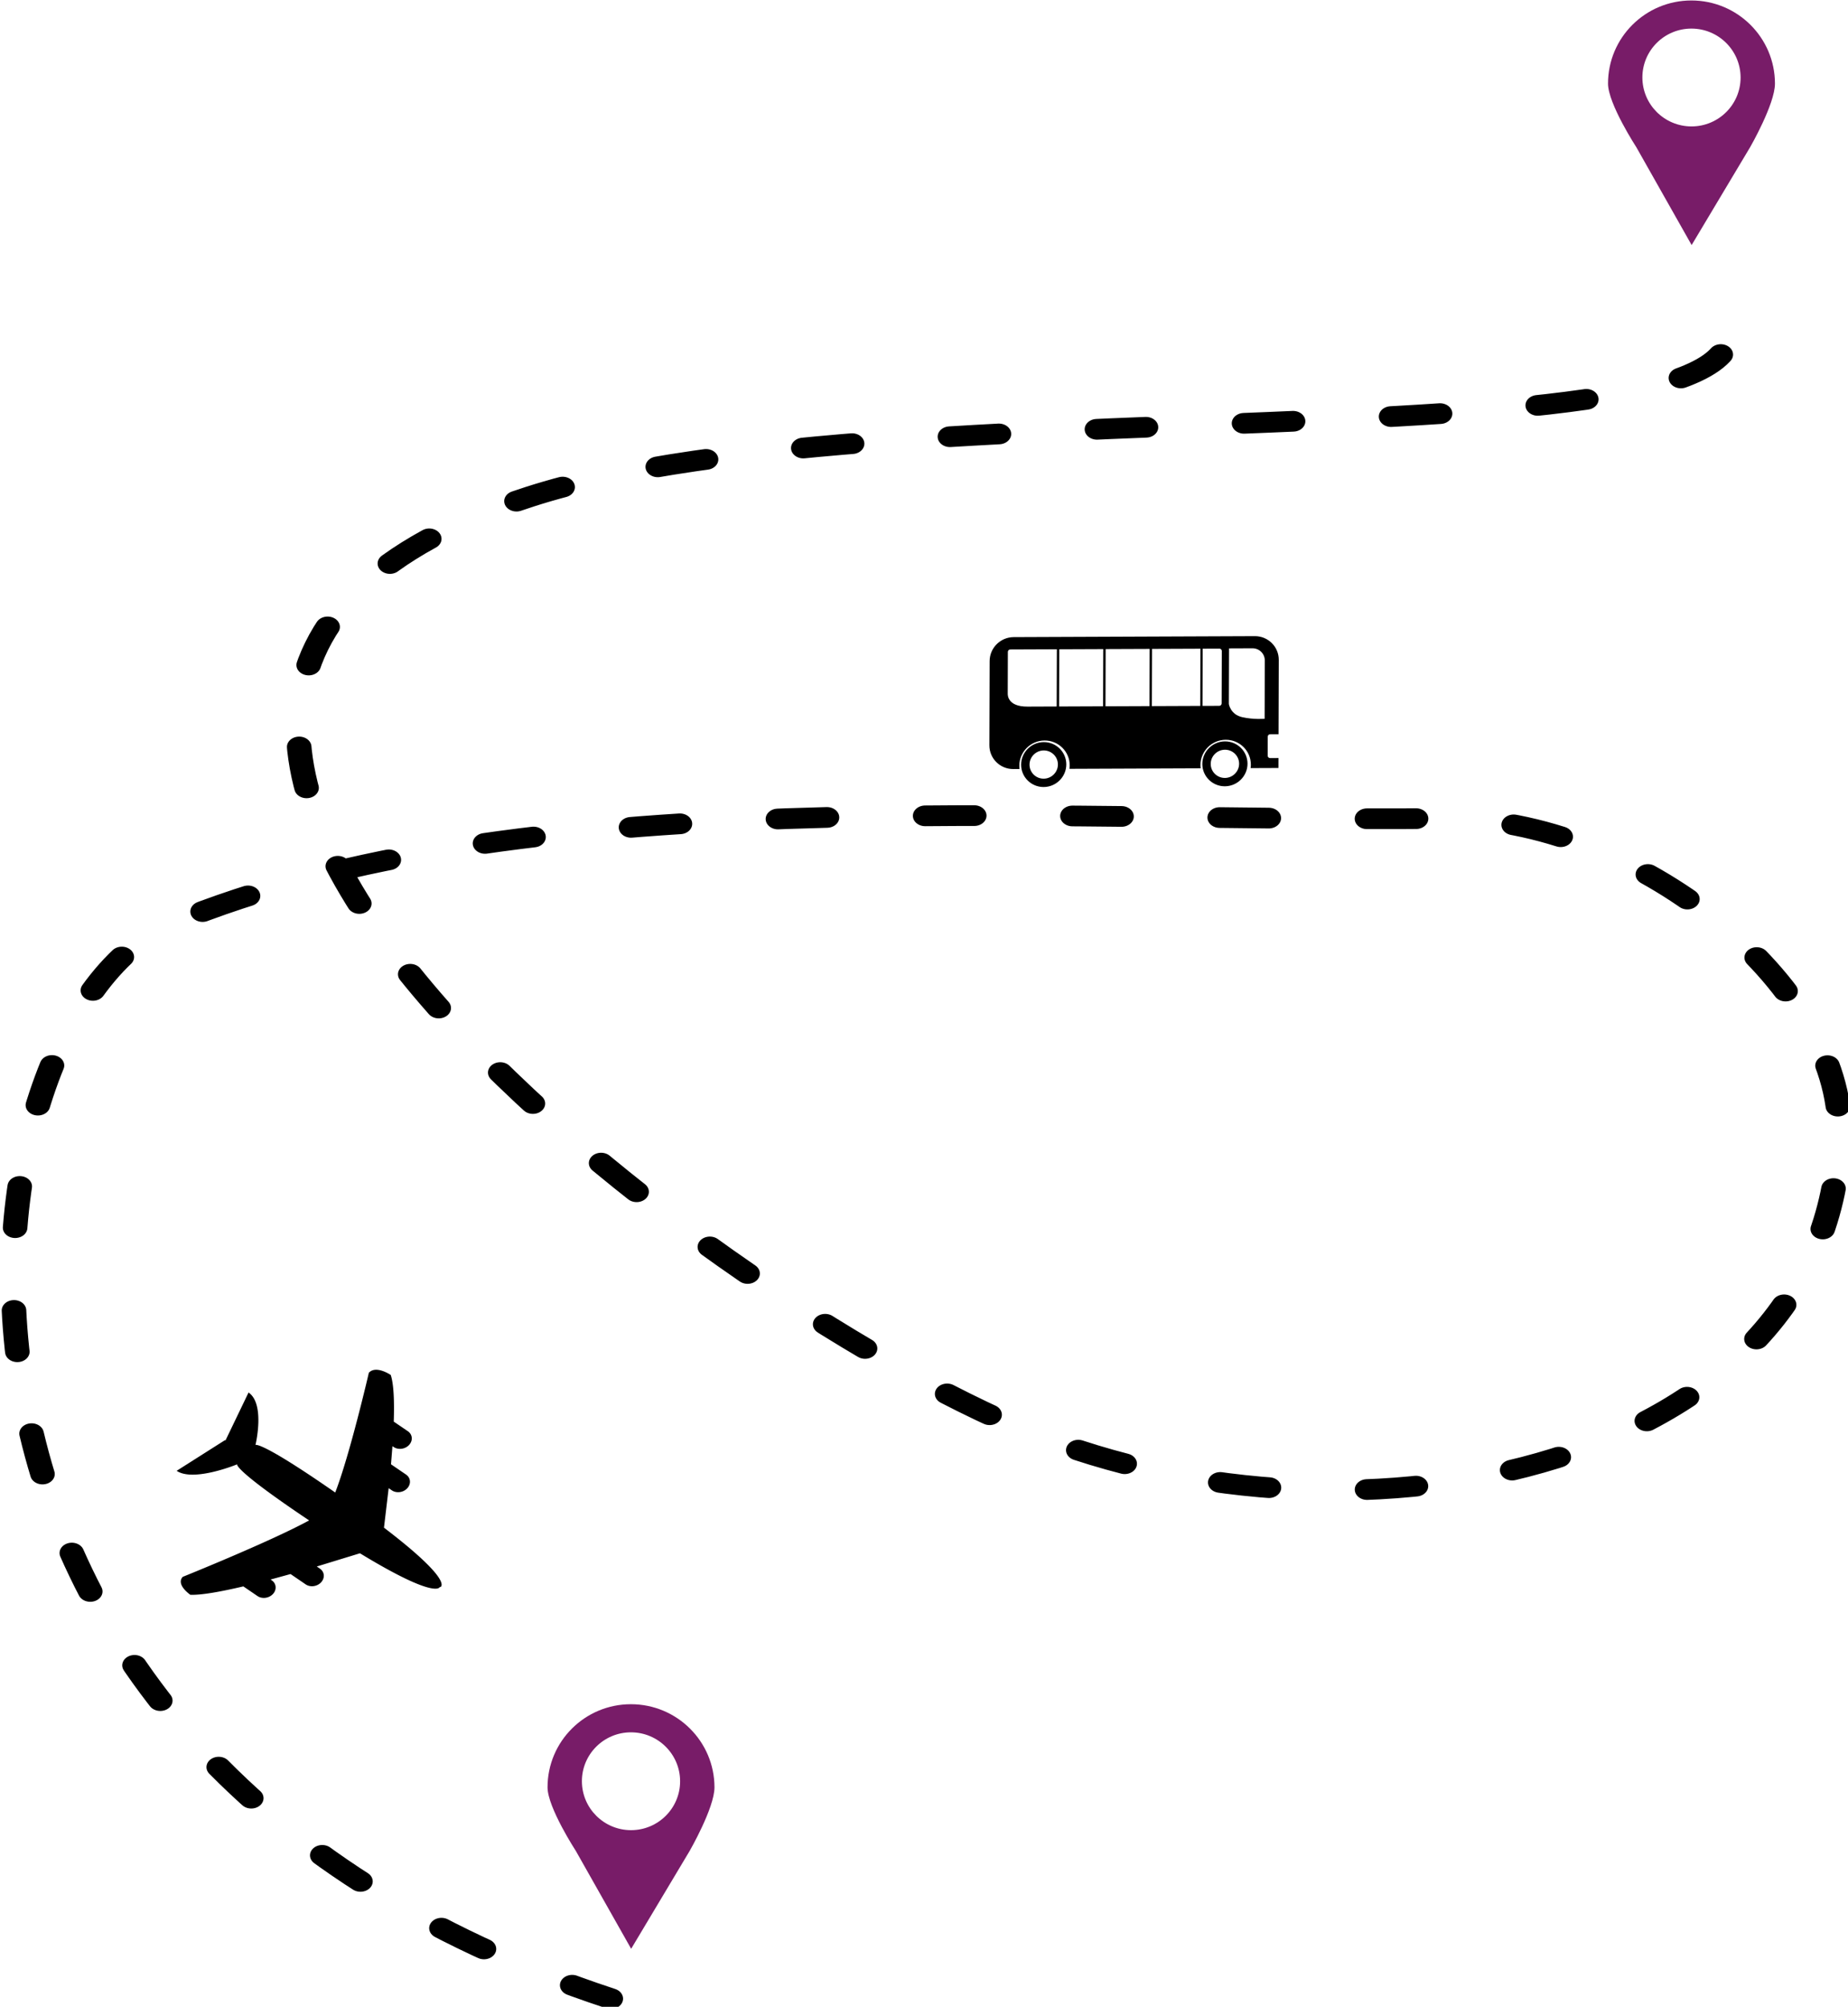 <?xml version="1.0" encoding="UTF-8" standalone="no"?>
<svg xmlns="http://www.w3.org/2000/svg" xmlns:svg="http://www.w3.org/2000/svg" width="1.977in" height="2.146in" viewBox="0 0 189.775 206.024" version="1.1" id="svg1">
  <defs id="defs1"></defs>
  <g id="layer1" transform="translate(-265.35,-92.571)">
    <g id="g1" transform="matrix(0.253,0.372,-0.441,0.213,300.021,40.977)">
      <path d="m 444.415,231.057 -0.115,0.044 c 0,0 2.615,2.04 -14.99,10.009 l -1.589,9.143 0.753,-0.292 a 2.403,2.213 62.558 0 1 2.958,1.397 2.336,2.152 62.558 0 1 -1.124,2.978 l -3.65,1.415 -0.869,4.154 0.28,-0.109 c 1.127,-0.436 2.452,0.19 2.958,1.397 0.506,1.208 0.003,2.542 -1.124,2.98 l -3.421,1.327 c -1.156,4.575 -2.386,8.418 -3.574,10.29 0,0 -3.572,1.387 -4.488,-0.805 0,0 1.466,-19.53 0.962,-28.88 -18.308,7.29 -18.876,5.934 -18.876,5.934 0,0 -0.644,9.79 -4.725,11.374 l -1.522,-12.131 0.115,-0.044 -7.644,-9.757 c 4.081,-1.584 11.599,5.042 11.599,5.042 0,0 -0.568,-1.356 17.875,-8.32 -6.372,-7.071 -21.502,-20.166 -21.502,-20.166 -0.917,-2.188 2.655,-3.574 2.655,-3.574 2.206,0.556 5.861,2.504 9.991,5.031 l 3.422,-1.329 c 1.127,-0.436 2.45,0.189 2.958,1.397 0.508,1.209 0.002,2.544 -1.124,2.98 l -0.281,0.111 3.618,2.411 3.647,-1.414 a 2.403,2.213 62.558 0 1 2.958,1.397 2.336,2.152 62.558 0 1 -1.124,2.978 l -0.756,0.293 7.735,5.528 c 18.428,-6.007 18.012,-2.793 18.012,-2.793 z" id="path4" style="fill:#000000;fill-rule:nonzero;stroke:none;stroke-width:2.135"></path>
      <path d="M 547.009,250.216 C 418.984,353.419 276.445,248.198 279.612,199.156 c 5.062,-78.378 66.008,-163.974 105.835,-235.629 18.818,-33.856 74.71,-50.155 105.137,-31.827 68.505,41.265 41.769,135.757 -18.996,177.47 C 410.485,151.116 206.148,218.426 226.866,85.426 239.3,5.612 358.317,-152.274 303.695,-145.765" fill="none" stroke-width="7.727" stroke-dasharray="6, 9" id="path2" style="fill-rule:evenodd;stroke:#000000;stroke-width:4.959;stroke-linecap:round;stroke-linejoin:round;stroke-dasharray:9.917, 19.835;stroke-dashoffset:1.488"></path>
      <path d="m 261.319,-176.804 c -5.611,-3.213 -12.374,-1.965 -15.096,2.788 -2.722,4.753 -0.373,11.215 5.238,14.428 5.611,3.213 12.374,1.965 15.094,-2.785 2.72,-4.75 0.377,-11.216 -5.237,-14.431 z m 4.721,-5.296 c 4.25,2.434 10.718,11.936 10.718,11.936 l 14.454,21.909 -25.87,-1.965 c 0,0 -11.873,-0.219 -16.059,-2.616 -9.543,-5.464 -13.531,-16.447 -8.904,-24.527 4.627,-8.08 16.115,-10.204 25.661,-4.738 z" fill-rule="nonzero" stroke="none" fill="#781c68" id="path1-7-9-6" style="stroke-width:1.69"></path>
      <path d="m 508.804,212.154 c -5.611,-3.213 -12.374,-1.965 -15.096,2.788 -2.722,4.753 -0.373,11.215 5.238,14.428 5.611,3.213 12.374,1.965 15.094,-2.785 2.72,-4.75 0.377,-11.216 -5.237,-14.431 z m 4.721,-5.296 c 4.25,2.434 10.718,11.936 10.718,11.936 l 14.454,21.909 -25.87,-1.965 c 0,0 -11.873,-0.219 -16.059,-2.616 -9.543,-5.464 -13.531,-16.447 -8.904,-24.527 4.627,-8.08 16.115,-10.204 25.661,-4.738 z" fill-rule="nonzero" stroke="none" fill="#781c68" id="path1-7-9-6-1" style="stroke-width:1.69"></path>
    </g>
    <g style="fill:#000000" id="g2" transform="matrix(0.515,-0.049,0.041,0.469,440.6,95.185)">
      <g id="g1-7" transform="matrix(0.14,0.014,-0.013,0.158,29.254,50.489)">
        <path d="m -1170.279,682.155 c -17.597,-3.9e-4 -31.931,13.84 -31.933,30.847 0,17.007 14.324,30.839 31.925,30.84 17.615,3.9e-4 31.931,-13.831 31.933,-30.838 0,-16.998 -14.306,-30.848 -31.925,-30.848 z m -0.01,50.229 c -11.058,-2.4e-4 -20.06,-8.7 -20.059,-19.383 0,-10.682 9.001,-19.381 20.064,-19.381 11.067,2.4e-4 20.068,8.691 20.067,19.382 0,10.682 -9,19.382 -20.072,19.382 z m 256.101,-50.223 c -17.609,-3.9e-4 -31.935,13.84 -31.938,30.847 0,17.007 14.317,30.839 31.93,30.84 17.613,3.9e-4 31.931,-13.831 31.933,-30.838 -0.002,-16.998 -14.321,-30.848 -31.925,-30.848 z m -0.01,50.229 c -11.065,-2.5e-4 -20.07,-8.7 -20.069,-19.383 0.001,-10.682 9,-19.381 20.074,-19.381 11.056,2.4e-4 20.061,8.691 20.06,19.382 -0.01,10.682 -9.008,19.382 -20.065,19.382 z m 63.813,-59.771 11.858,2.6e-4 0.013,-102.088 c 0.002,-18.09 -15.173,-32.749 -33.898,-32.749 l -340.807,-0.007 c -18.736,3.1e-4 -33.906,14.658 -33.908,32.747 l -0.015,115.724 c 0,18.098 15.163,32.756 33.9,32.757 l 8.845,1.9e-4 c -0.216,-1.526 -0.36,-3.067 -0.359,-4.645 0,-18.99 15.947,-34.391 35.611,-34.391 19.664,4.3e-4 35.604,15.403 35.602,34.393 -2e-4,1.579 -0.153,3.119 -0.361,4.645 l 185.529,0.004 c -0.216,-1.526 -0.359,-3.067 -0.359,-4.645 0,-18.99 15.946,-34.391 35.621,-34.391 19.663,4.3e-4 35.593,15.403 35.591,34.393 -1.9e-4,1.579 -0.144,3.119 -0.36,4.645 l 39.36,8.6e-4 0.002,-13.648 -11.862,-2.6e-4 c -1.873,-4e-5 -3.395,-1.467 -3.395,-3.271 l 0.003,-26.202 c -0.009,-1.814 1.514,-3.271 3.391,-3.271 z m -170.678,-117.915 -0.01,78.598 -62.161,-0.001 0.01,-78.598 z m -159.954,78.595 -12.436,-2.7e-4 c -28.536,-6.2e-4 -27.962,-16.368 -27.962,-18.173 l 0.01,-57.153 c 2e-4,-1.807 1.514,-3.273 3.385,-3.273 l 37.016,8.1e-4 28.821,6.3e-4 -0.01,78.598 z m 32.213,7.1e-4 0.01,-78.598 62.171,10e-4 -0.01,78.598 z m 199.515,0.004 -68.398,-10e-4 0.01,-78.598 68.398,10e-4 z m 30.228,-3.277 c -2e-4,1.816 -1.523,3.278 -3.382,3.278 l -23.675,-5.2e-4 0.01,-78.598 23.675,5.2e-4 c 1.86,4e-5 3.382,1.466 3.382,3.273 z m 60.797,21.297 c 0,0 -15.236,1.335 -31.789,-2.336 -16.545,-3.667 -18.831,-18.132 -18.831,-18.132 l 0.01,-59.563 v -16.859 l 33.163,7.3e-4 c 9.637,2.1e-4 17.455,7.549 17.453,16.86 l -0.01,80.029 h 0.004 z" id="path1" style="stroke-width:0.727"></path>
      </g>
    </g>
  </g>
</svg>
